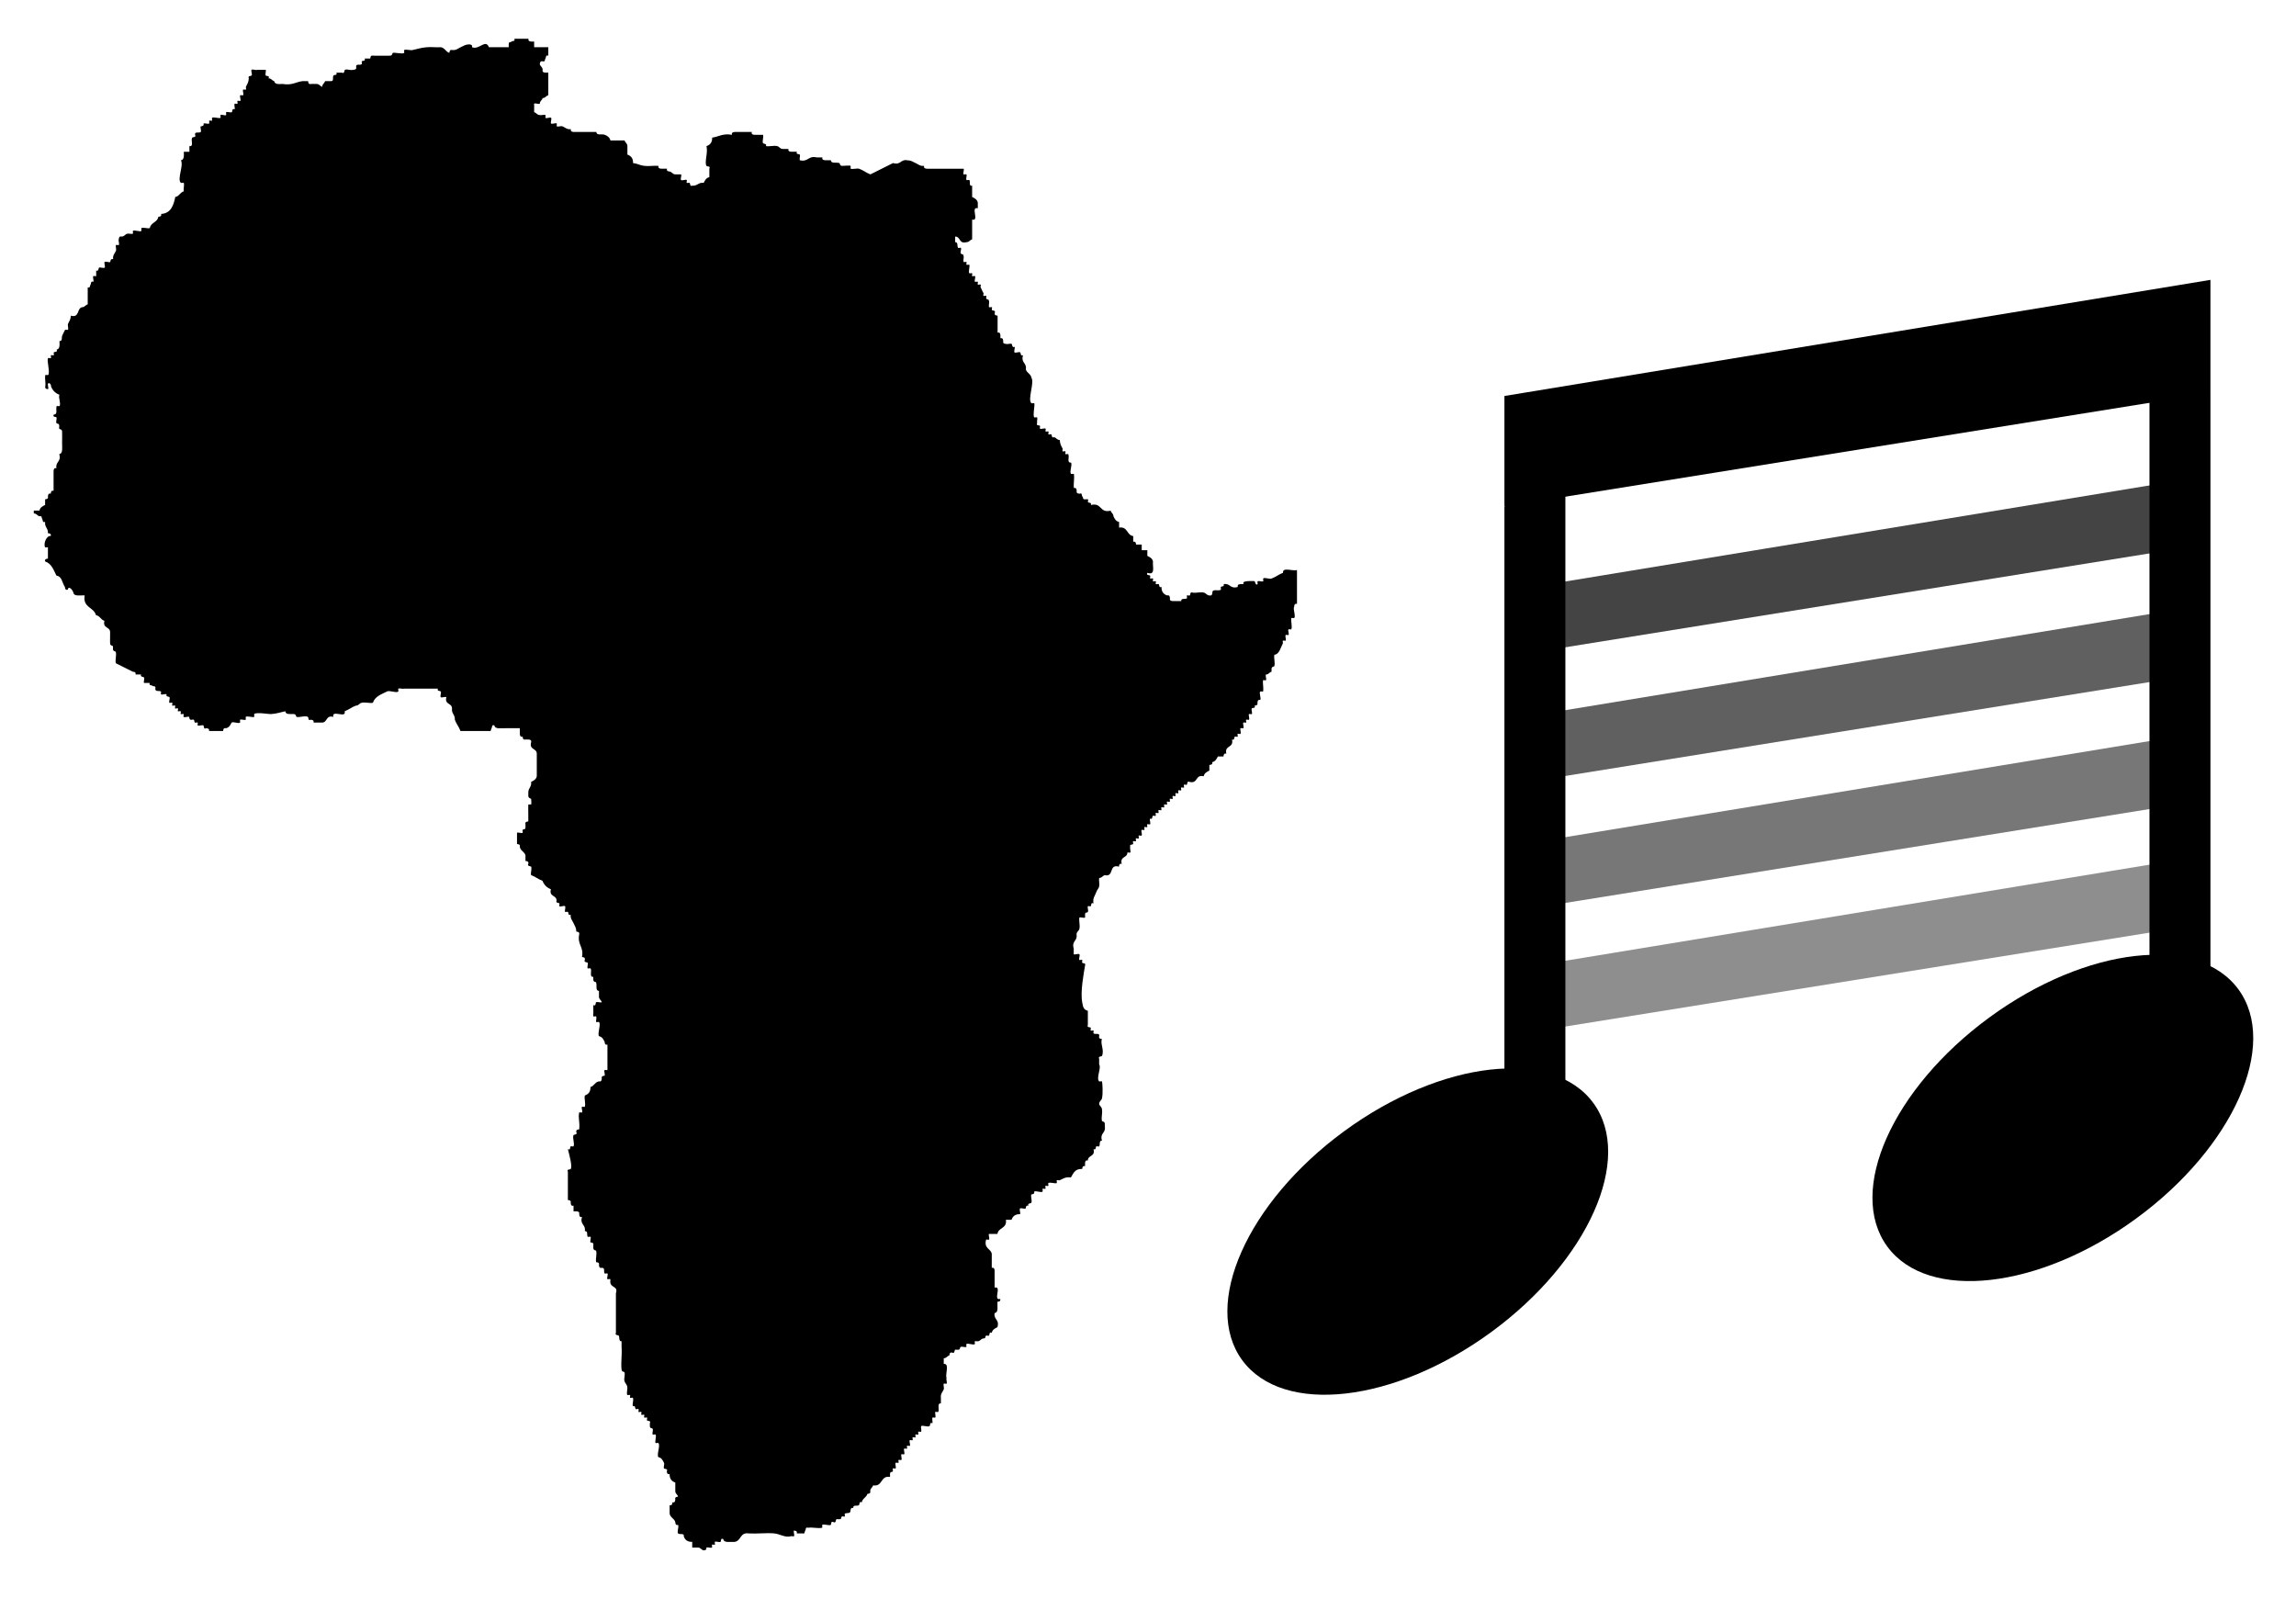 <?xml version="1.0" encoding="utf-8"?>
<!-- Generator: Adobe Illustrator 13.0.0, SVG Export Plug-In . SVG Version: 6.00 Build 14948)  -->
<!DOCTYPE svg PUBLIC "-//W3C//DTD SVG 1.1//EN" "http://www.w3.org/Graphics/SVG/1.1/DTD/svg11.dtd">
<svg version="1.1" id="Layer_1" xmlns="http://www.w3.org/2000/svg" xmlns:xlink="http://www.w3.org/1999/xlink" x="0px" y="0px"
	 width="432px" height="303px" viewBox="0 0 432 303" enable-background="new 0 0 432 303" xml:space="preserve">
<g>
	<path d="M244.032,107.243c0,2.128,0,4.25,0,6.377c-0.452-0.096-0.503,0.21-0.529,0.535c-0.273,0.433,0.351,1.771,0,2.122
		c-0.038,0.038-0.529-0.038-0.535,0c-0.114,0.656,0.21,1.503,0,2.128c-0.019,0.057-0.484-0.044-0.529,0
		c-0.178,0.178,0.172,0.886,0,1.064c-0.07,0.063-0.49-0.076-0.535,0c-0.147,0.274,0.127,0.771,0,1.063
		c-0.026,0.064-0.478-0.057-0.529,0c-0.089,0.083,0.057,0.421,0,0.529c-0.401,0.726-0.657,2.058-1.6,2.128
		c-0.134,0.675,0.179,1.465,0,2.128c-0.032,0.134-0.503,0.044-0.528,0.529c-0.013,0.178,0.006,0.357,0,0.535
		c-0.434,0.102-0.529,0.529-1.064,0.529c-0.134,0.191,0.172,0.924,0,1.064c-0.108,0.089-0.414-0.07-0.528,0
		c-0.109,0.688,0.134,1.446,0,2.127c-0.013,0.039-0.497-0.038-0.536,0c-0.268,0.262,0.217,1.274,0,1.593
		c-0.452-0.095-0.503,0.21-0.529,0.536c0.096,0.452-0.21,0.497-0.535,0.529c0.262,0.561-0.414,0.363-0.529,0.528
		c-0.146,0.217,0.179,0.886,0,1.064c-0.07,0.07-0.484-0.077-0.535,0c-0.115,0.197,0.172,0.93,0,1.064
		c-0.095,0.083-0.439-0.089-0.529,0c-0.089,0.095,0.089,0.446,0,0.535c-0.07,0.07-0.478-0.083-0.529,0
		c-0.121,0.191,0.166,0.924,0,1.064c-0.057,0.038-0.516-0.058-0.535,0c-0.096,0.268,0.159,0.828,0,1.058
		c-0.058,0.089-0.459-0.07-0.529,0c-0.076,0.076,0.083,0.478,0,0.535c-0.121,0.076-0.427-0.089-0.535,0
		c-0.166,0.14-0.007,0.739-0.529,0.529c0.395,1.637-1.459,1.025-1.064,2.663c-0.453-0.102-0.503,0.204-0.536,0.529
		c-0.35,0-0.707,0-1.057,0c-0.236,0.471-0.472,0.949-1.064,1.064c0.095,0.452-0.21,0.503-0.536,0.529c0,0.356,0,0.713,0,1.064
		c-0.471,0.235-0.949,0.465-1.064,1.064c-1.637-0.395-1.019,1.459-2.656,1.064c-0.567-0.21-0.357,0.356-0.529,0.529
		c-0.089,0.089-0.446-0.089-0.535,0c-0.083,0.089,0.089,0.452,0,0.535c-0.096,0.083-0.44-0.089-0.529,0
		c-0.077,0.076,0.083,0.471,0,0.529c-0.108,0.07-0.446-0.089-0.535,0c-0.089,0.089,0.089,0.446,0,0.535
		c-0.089,0.089-0.44-0.089-0.529,0c-0.089,0.089,0.089,0.44,0,0.529c-0.089,0.089-0.453-0.089-0.536,0
		c-0.083,0.095,0.096,0.439,0,0.535c-0.07,0.07-0.471-0.089-0.528,0c-0.07,0.102,0.089,0.44,0,0.529
		c-0.089,0.089-0.446-0.089-0.529,0c-0.089,0.089,0.083,0.446,0,0.529c-0.089,0.089-0.446-0.083-0.536,0
		c-0.083,0.089,0.089,0.452,0,0.535c-0.095,0.083-0.439-0.089-0.528,0c-0.077,0.077,0.083,0.472,0,0.529
		c-0.109,0.077-0.44-0.089-0.536,0c-0.089,0.09,0.089,0.446,0,0.535c-0.07,0.07-0.471-0.089-0.529,0c-0.07,0.103,0.089,0.44,0,0.529
		c-0.089,0.089-0.446-0.089-0.535,0c-0.172,0.179,0.007,0.713-0.529,0.535c-0.134,0.191,0.172,0.917,0,1.063
		c-0.102,0.076-0.446-0.095-0.535,0c-0.083,0.09,0.095,0.439,0,0.529c-0.07,0.076-0.472-0.09-0.529,0
		c-0.07,0.107,0.089,0.439,0,0.528c-0.057,0.058-0.503-0.063-0.529,0c-0.108,0.255,0.166,0.86,0,1.064
		c-0.076,0.089-0.452-0.083-0.535,0c-0.089,0.089,0.089,0.445,0,0.535c-0.089,0.089-0.44-0.09-0.529,0
		c-0.089,0.089,0.089,0.439,0,0.528c-0.089,0.09-0.446-0.089-0.535,0c-0.089,0.09,0.089,0.446,0,0.536
		c-0.179,0.171-0.714-0.007-0.529,0.528c-0.134,0.191,0.172,0.924,0,1.064c-0.108,0.089-0.414-0.07-0.535,0
		c-0.007,1.057-1.446,0.675-1.064,2.127c-0.446-0.102-0.497,0.204-0.528,0.529c-1.982-0.561-0.841,1.994-2.657,1.599
		c-0.433,0.096-0.528,0.529-1.064,0.529c-0.089,0.51,0.108,1.089,0,1.593c-0.089,0.401-0.388,0.611-0.535,1.063
		c-0.172,0.549-0.746,1.146-0.529,2.128c-0.561-0.261-0.363,0.421-0.529,0.529c-0.063,0.045-0.509-0.058-0.535,0
		c-0.115,0.268,0.165,0.834,0,1.063c-0.217,0.3-0.497-0.083-0.529,0.535c-0.006,0.058,0.039,0.504,0,0.529
		c-0.235,0.165-0.802-0.128-1.063,0c-0.121,0.682,0.159,1.452,0,2.128c-0.102,0.434-0.535,0.528-0.535,1.063
		c0.223,1.281-0.969,1.153-0.529,2.657c0,0.356,0,0.707,0,1.064c0.216,0.134,0.885-0.179,1.064,0c0.178,0.178-0.172,0.865,0,1.063
		c0.076,0.089,0.446-0.09,0.529,0c0.089,0.089-0.089,0.439,0,0.529c0.178,0.178,0.713,0,0.535,0.534
		c-0.242,1.472-0.904,4.887-0.535,6.906c0.159,0.88,0.254,1.408,1.064,1.6c0,0.886,0,1.771,0,2.656
		c-0.21,0.567,0.356,0.357,0.535,0.529c0.089,0.089-0.089,0.445,0,0.535c0.089,0.089,0.427-0.083,0.529,0
		c0.089,0.07-0.083,0.445,0,0.528c0.268,0.268,1.23-0.165,1.064,0.535c-0.095,0.452,0.21,0.497,0.529,0.529
		c-0.375,0.879,0.491,2.052,0,3.192c-0.032,0.082-0.822,0.069-0.529,0.527c0,0.357,0,0.714,0,1.065c0.465,0.624-0.618,2.573,0,3.191
		c0.058,0.057,0.503-0.07,0.529,0c0.089,0.197,0.217,2.273,0,3.191c-0.102,0.427-0.529,0.529-0.529,1.058
		c0.102,0.434,0.536,0.535,0.529,1.064c0.134,0.675-0.172,1.465,0,2.128c0.039,0.134,0.51,0.045,0.535,0.528
		c0.007,0.179-0.006,0.356,0,0.535c0.217,1.28-0.975,1.153-0.535,2.657c-0.611-0.058-0.286,0.745-0.529,1.063
		c-0.063,0.09-0.452-0.076-0.535,0c-0.172,0.179,0.006,0.714-0.529,0.528c0.389,1.453-1.058,1.071-1.063,2.128
		c-0.44-0.095-0.516,0.211-0.529,0.536c-0.013,0.172,0.007,0.351,0,0.528c-0.452-0.096-0.503,0.21-0.535,0.535
		c-1.332-0.096-1.663,0.815-2.122,1.593c-1.083-0.146-1.453,0.262-2.128,0.529c-0.108,0.044-0.459-0.076-0.536,0
		c-0.051,0.058,0.07,0.503,0,0.535c-0.312,0.134-1.357-0.236-1.593,0c-0.076,0.069,0.083,0.472,0,0.528
		c-0.114,0.077-0.427-0.089-0.528,0c-0.096,0.077,0.083,0.446,0,0.535c-0.089,0.083-0.427-0.063-0.536,0
		c-0.076,0.038,0.07,0.465,0,0.529c-0.268,0.268-1.274-0.211-1.593,0c0.096,0.452-0.21,0.503-0.535,0.535
		c-0.153,0.465,0.197,1.141,0,1.593c-0.032,0.082-0.822,0.07-0.529,0.528c-0.453-0.096-0.503,0.211-0.535,0.535
		c-0.217,0.134-0.886-0.179-1.058,0c-0.179,0.179,0.134,0.842,0,1.064c-0.911-0.026-1.383,0.395-1.599,1.058
		c-0.351,0-0.708,0-1.064,0c0.255,1.675-1.427,1.407-1.593,2.663c-0.528,0-1.064,0-1.593,0c-0.134,0.19,0.172,0.917,0,1.063
		c-0.108,0.083-0.414-0.069-0.535,0c-0.453,1.694,0.841,1.644,1.063,2.656c0,0.887,0,1.771,0,2.657
		c0.446-0.096,0.516,0.204,0.536,0.528c0.025,0.536-0.025,1.071,0,1.6c0,0.529,0,1.064,0,1.593c1.439-0.382-0.382,2.51,1.057,2.128
		c0.102,0.452-0.204,0.504-0.529,0.529c-0.044,0.841,0.255,2.032-0.528,2.128c-0.223,1.28,0.968,1.152,0.528,2.656
		c-0.471,0.236-0.949,0.472-1.064,1.064c-0.561-0.262-0.363,0.42-0.529,0.534c-0.127,0.077-0.407-0.082-0.535,0
		c-0.293,0.191,0.083,0.498-0.529,0.529c-0.433,0.025-0.535,0.503-1.063,0.529c-0.121,0.006-0.427-0.052-0.535,0
		c-0.077,0.044,0.07,0.471,0,0.534c-0.249,0.249-1.37-0.267-1.593,0c-0.039,0.052,0.057,0.51,0,0.529
		c-0.3,0.108-0.777-0.134-1.064,0c-0.261,0.128,0.057,0.503-0.529,0.535c-0.121,0.007-0.427-0.058-0.536,0
		c-0.114,0.064-0.044,0.796-0.528,0.528c-0.453-0.095-0.503,0.211-0.536,0.535c-0.427,0.103-0.529,0.529-1.057,0.529
		c0,0.357,0,0.707,0,1.063c1.153-0.089,0.235,1.886,0.528,2.657c-0.134,0.191,0.172,0.924,0,1.064c-0.05,0.044-0.509-0.051-0.528,0
		c-0.115,0.318,0.108,0.745,0,1.063c-0.166,0.472-0.65,0.835-0.536,1.593c0,0.356,0,0.713,0,1.064
		c-0.828-0.121-0.178,1.241-0.529,1.599c-0.057,0.051-0.509-0.07-0.535,0c-0.077,0.185,0.146,0.937,0,1.058
		c-0.051,0.044-0.51-0.051-0.529,0c-0.108,0.318,0.083,0.739,0,1.064c-0.561-0.256-0.363,0.42-0.535,0.535
		c-0.363,0.241-1.192-0.197-1.593,0c-0.096,0.312,0.127,0.765,0,1.063c-0.026,0.063-0.478-0.058-0.529,0
		c-0.096,0.089,0.076,0.427,0,0.529c-0.07,0.089-0.453-0.077-0.535,0c-0.089,0.089,0.089,0.445,0,0.534
		c-0.089,0.083-0.439-0.089-0.529,0c-0.089,0.09,0.076,0.428,0,0.529c-0.07,0.089-0.453-0.083-0.535,0
		c-0.179,0.179,0.178,0.886,0,1.063c-0.077,0.077-0.465-0.089-0.529,0c-0.077,0.103,0.089,0.44,0,0.529
		c-0.077,0.076-0.478-0.083-0.536,0c-0.14,0.217,0.185,0.886,0,1.063c-0.05,0.058-0.503-0.063-0.528,0
		c-0.108,0.262,0.166,0.842,0,1.064c-0.064,0.09-0.452-0.076-0.529,0s0.083,0.478,0,0.535c-0.083,0.051-0.491-0.076-0.536,0
		c-0.159,0.249,0.122,0.784,0,1.058c-0.025,0.07-0.478-0.051-0.528,0c-0.089,0.09,0.057,0.427,0,0.535
		c-0.159,0.28-0.503-0.07-0.536,0.528c-0.006,0.179,0.007,0.357,0,0.535c-1.879-0.286-1.306,1.88-3.186,1.593
		c-0.102,0.434-0.535,0.529-0.535,1.064c0.095,0.453-0.204,0.504-0.529,0.528c-0.191,0.701-0.937,0.842-1.064,1.6
		c-0.561-0.261-0.363,0.414-0.535,0.529c-0.389,0.261-1.128-0.159-1.064,0.535c-0.453-0.103-0.497,0.203-0.529,0.528
		c0.019,0.586-0.695,0.331-1.064,0.535c-0.077,0.038,0.063,0.465,0,0.529c-0.089,0.089-0.427-0.07-0.529,0
		c-0.3,0.19,0.083,0.497-0.536,0.528c-0.121,0.007-0.427-0.051-0.528,0c-0.115,0.063-0.045,0.803-0.535,0.535
		c-0.561-0.261-0.357,0.414-0.529,0.529c-0.28,0.19-1.389-0.249-1.593,0c-0.038,0.044,0.039,0.521,0,0.535
		c-0.847,0.178-1.803-0.141-2.663,0c-0.548-0.166-0.37,0.293-0.529,0.528c-0.179,0.268,0.006,0.644-0.529,0.535
		c-0.357,0-0.714,0-1.064,0c0.095-0.452-0.21-0.503-0.535-0.535c-0.134,0.191,0.172,0.924,0,1.064c-0.102,0.089-0.408-0.07-0.529,0
		c-1.217,0.305-2.026-0.415-3.192-0.529c-1.338-0.14-3.23,0.096-4.785,0c-1.669-0.255-1.402,1.428-2.657,1.593
		c-0.841-0.045-2.026,0.255-2.128-0.529c-0.561-0.261-0.363,0.415-0.529,0.529c-0.217,0.14-0.886-0.179-1.064,0
		c-0.07,0.07,0.076,0.484,0,0.529c-0.108,0.063-0.446-0.083-0.535,0c-0.051,0.057,0.07,0.503,0,0.534
		c-0.3,0.128-0.752-0.102-1.064,0c0.102,0.453-0.204,0.504-0.529,0.529c-0.434-0.102-0.529-0.529-1.064-0.529
		c-0.357,0-0.707,0-1.064,0c0-0.356,0-0.707,0-1.063c-0.905,0.025-1.376-0.396-1.593-1.063c0.172-0.638-0.886-0.262-1.064-0.529
		c-0.242-0.376,0.191-1.191,0-1.599c-0.452,0.102-0.503-0.204-0.528-0.529c-0.191-0.701-0.937-0.835-1.064-1.593
		c0-0.535,0-1.063,0-1.599c0.453,0.102,0.497-0.204,0.529-0.529c0.452,0.096,0.503-0.21,0.535-0.535
		c-0.102-0.452,0.204-0.497,0.528-0.528c-0.102-0.434-0.535-0.529-0.528-1.064c0-0.528,0-1.064,0-1.593
		c-0.656-0.235-1.096-0.682-1.064-1.6c-0.453,0.103-0.503-0.203-0.535-0.528c0.299-0.541-0.471-0.389-0.529-0.535
		c-0.127-0.293,0.14-0.777,0-1.058c-0.236-0.478-0.465-0.956-1.064-1.064c-0.337-0.554,0.439-2.217,0-2.662
		c-0.057-0.052-0.503,0.07-0.535,0c-0.134-0.313,0.236-1.357,0-1.593c-0.051-0.058-0.497,0.07-0.529,0
		c-0.127-0.3,0.127-0.765,0-1.064c-0.108-0.242-0.503,0.038-0.529-0.528c-0.013-0.179,0.006-0.356,0-0.535
		c0.255-0.555-0.421-0.357-0.535-0.529c-0.07-0.108,0.089-0.446,0-0.535c-0.089-0.082-0.439,0.089-0.529,0
		c-0.077-0.07,0.083-0.472,0-0.528c-0.108-0.07-0.446,0.089-0.535,0c-0.089-0.09,0.089-0.446,0-0.529
		c-0.07-0.076-0.472,0.083-0.529,0c-0.07-0.108,0.089-0.446,0-0.535s-0.446,0.089-0.535,0c-0.172-0.179,0.006-0.714-0.529-0.528
		c-0.166-0.459,0.204-1.166,0-1.6c-0.032-0.07-0.472,0.063-0.529,0c-0.077-0.07,0.083-0.472,0-0.528
		c-0.057-0.039-0.516,0.051-0.535,0c-0.166-0.466,0.108-1.115,0-1.593c-0.089-0.427-0.408-0.574-0.529-1.064
		c-0.121-0.465,0.185-1.159,0-1.6c-0.102-0.223-0.465,0.007-0.535-0.528c-0.16-1.28,0.115-2.618,0-4.256c0-0.351,0-0.707,0-1.063
		c-0.58,0.025-0.332-0.694-0.529-1.059c-0.063-0.114-0.803-0.044-0.535-0.534c0-2.479,0-4.964,0-7.441
		c0.458-1.415-1-0.949-1.064-2.128c-0.006-0.121,0.057-0.428,0-0.529c-0.038-0.076-0.465,0.063-0.529,0
		c-0.178-0.178,0.178-0.886,0-1.063c-0.064-0.07-0.491,0.076-0.529,0c-0.242-0.44,0.14-1.09-0.535-1.064
		c-0.452,0.096-0.503-0.21-0.529-0.528c0.095-0.452-0.21-0.503-0.535-0.536c-0.134-0.675,0.178-1.465,0-2.128
		c-0.032-0.133-0.503-0.044-0.529-0.528c-0.013-0.178,0.006-0.356,0-0.535c0.095-0.452-0.21-0.497-0.535-0.528
		c-0.134-0.191,0.178-0.925,0-1.064c-0.058-0.051-0.497,0.07-0.529,0c-0.223-0.472,0.127-1.063-0.535-1.063
		c0.223-1.281-0.968-1.153-0.529-2.657c-0.452,0.096-0.503-0.21-0.529-0.528c0.096-0.446-0.21-0.517-0.535-0.535
		c-0.179-0.007-0.357,0.006-0.529,0c0-0.351,0-0.708,0-1.064c-0.452,0.103-0.503-0.204-0.535-0.528
		c0.102-0.452-0.204-0.504-0.529-0.535c0-1.236,0-2.479,0-3.721c0-0.529,0-1.064,0-1.593c-0.261-0.562,0.414-0.363,0.529-0.529
		c0.356-0.535-0.274-2.663-0.529-3.728c0.561,0.262,0.356-0.413,0.529-0.528c0.063-0.038,0.51,0.058,0.535,0
		c0.261-0.593-0.255-1.528,0-2.128c0.032-0.083,0.822-0.069,0.529-0.528c-0.096-0.453,0.21-0.504,0.535-0.535
		c0.159-1.529-0.236-2.064,0-3.186c0.006-0.045,0.491,0.038,0.529,0c0.178-0.179-0.179-0.886,0-1.064
		c0.044-0.045,0.516,0.051,0.529,0c0.197-0.649-0.146-1.465,0-2.128c0.656-0.229,1.096-0.682,1.064-1.593
		c0.701-0.19,0.841-0.937,1.599-1.063c0.452,0.095,0.497-0.211,0.529-0.535c-0.096-0.452,0.21-0.497,0.535-0.529
		c0.127-0.19-0.178-0.924,0-1.063c0.102-0.09,0.408,0.069,0.529,0c0-1.593,0-3.192,0-4.785c-0.453,0.096-0.503-0.203-0.529-0.529
		c-0.236-0.478-0.472-0.955-1.064-1.063c-0.332-0.484,0.433-2.306,0-2.663c-0.051-0.038-0.516,0.051-0.535,0
		c-0.057-0.179,0.134-0.949,0-1.058c-0.051-0.044-0.51,0.051-0.529,0c-0.108-0.318,0.083-0.739,0-1.063c0-0.356,0-0.714,0-1.064
		c0.535,0.3,0.389-0.472,0.529-0.535c0.299-0.127,0.752,0.103,1.064,0c-0.102-0.427-0.535-0.528-0.529-1.058
		c0-0.356,0-0.714,0-1.063c-0.714-0.058-0.337-1.007-0.535-1.6c-0.064-0.185-0.503,0-0.529-0.528c-0.013-0.179,0.006-0.357,0-0.535
		c-0.834,0.127-0.178-1.236-0.535-1.593c-0.058-0.058-0.497,0.069-0.529,0c-0.134-0.293,0.127-0.765,0-1.063
		c-0.038-0.077-0.822-0.07-0.535-0.529c0.102-0.452-0.204-0.503-0.529-0.535c0.376-1.969-0.911-2.281-0.529-4.25
		c0.096-0.452-0.21-0.503-0.535-0.535c-0.019-0.783-0.281-1.007-0.529-1.593c-0.197-0.465-0.618-0.834-0.535-1.593
		c-0.561,0.255-0.356-0.421-0.529-0.535c-0.063-0.038-0.51,0.058-0.535,0c-0.096-0.217,0.166-0.898,0-1.063
		c-0.166-0.166-0.917,0.185-1.064,0c-0.077-0.096,0.095-0.44,0-0.529c-0.185-0.179-0.701,0.007-0.529-0.535
		c-0.006-1.051-1.453-0.675-1.064-2.121c-0.765-0.3-1.293-0.828-1.593-1.6c-0.79-0.274-1.344-0.783-2.128-1.058
		c-0.153-0.472,0.191-1.146,0-1.599c-0.032-0.083-0.822-0.07-0.529-0.529c0.096-0.452-0.21-0.503-0.535-0.534
		c0-0.352,0-0.708,0-1.064c-0.185-0.695-0.937-0.835-1.064-1.593c0.102-0.452-0.204-0.503-0.529-0.528c0-0.357,0-0.714,0-1.064
		c0-0.357,0-0.707,0-1.064c0.191-0.134,0.917,0.172,1.064,0c0.083-0.102-0.089-0.439,0-0.535c0.287-0.286,0.497,0.083,0.529-0.528
		c0.013-0.179-0.006-0.356,0-0.529c-0.096-0.452,0.21-0.503,0.535-0.535c0.025-1.561-0.044-2.204,0-3.191
		c0-0.02,0.503,0.031,0.529,0c0.083-0.083,0.019-0.924,0-1.058c-0.006-0.038-0.51-0.121-0.529-0.535
		c-0.013-0.179,0.006-0.357,0-0.529c-0.07-0.956,0.65-1.121,0.529-2.127c0.471-0.236,0.949-0.465,1.064-1.064
		c0-1.415,0-2.835,0-4.25c-0.006-1.058-1.453-0.682-1.064-2.128c0.096-0.445-0.204-0.516-0.529-0.535
		c-0.179-0.006-0.357,0.006-0.535,0c-0.452,0.102-0.503-0.204-0.529-0.529c-0.452,0.095-0.503-0.21-0.535-0.535
		c0-0.351,0-0.707,0-1.058c-0.886,0-1.771,0-2.657,0c-0.841-0.045-2.026,0.254-2.128-0.535c-0.548-0.166-0.37,0.293-0.529,0.535
		c-0.178,0.268,0.006,0.637-0.535,0.529c-1.771,0-3.542,0-5.313,0c-0.274-0.784-0.79-1.338-1.064-2.128
		c0.07-0.95-0.65-1.122-0.529-2.128c-0.006-1.051-1.453-0.675-1.064-2.121c-0.191-0.134-0.924,0.172-1.064,0
		c-0.166-0.204,0.179-0.886,0-1.064c-0.178-0.178-0.714,0-0.535-0.535c-2.122,0-4.25,0-6.377,0c-0.312,0.102-0.765-0.128-1.064,0
		c-0.064,0.032,0.058,0.478,0,0.535c-0.35,0.351-1.688-0.273-2.128,0c-1.058,0.536-2.268,0.918-2.657,2.128
		c-0.682,0.121-1.453-0.159-2.128,0c-0.427,0.095-0.529,0.529-1.058,0.529c-0.79,0.274-1.344,0.784-2.128,1.064
		c0.382,1.439-2.51-0.382-2.128,1.064c-1.453-0.389-1.07,1.058-2.128,1.064c-0.529,0-1.064,0-1.593,0
		c0.096-0.453-0.21-0.503-0.529-0.535c-0.561,0.261-0.363-0.414-0.535-0.529c-0.446-0.3-1.593,0.14-2.128,0
		c-0.134-0.039-0.044-0.51-0.529-0.535c-0.751-0.038-1.51,0.153-1.593-0.529c-1.096,0.235-1.535,0.439-2.663,0.529
		c-0.484,0.038-2.777-0.408-3.186,0c-0.058,0.057,0.064,0.503,0,0.535c-0.318,0.134-1.363-0.236-1.599,0
		c-0.051,0.057,0.07,0.503,0,0.529c-0.299,0.127-0.758-0.121-1.064,0c-0.057,0.025,0.057,0.478,0,0.535
		c-0.261,0.261-1.274-0.217-1.593,0c-0.236,0.472-0.465,0.949-1.064,1.064c-0.452-0.102-0.497,0.204-0.529,0.529
		c-0.357,0-0.707,0-1.064,0c-0.529,0-1.064,0-1.593,0c0.096-0.453-0.21-0.503-0.535-0.529c-0.535,0.299-0.389-0.472-0.529-0.535
		c-0.274-0.115-0.822,0.159-1.064,0c-0.089-0.057,0.07-0.459,0-0.529c-0.089-0.089-0.446,0.089-0.535,0
		c-0.172-0.178,0.006-0.714-0.528-0.535c-0.453,0.102-0.503-0.204-0.536-0.529c-0.274-0.127-0.809,0.159-1.057,0
		c-0.089-0.057,0.07-0.459,0-0.535c-0.089-0.089-0.446,0.089-0.536,0c-0.089-0.089,0.089-0.44,0-0.529
		c-0.083-0.089-0.446,0.089-0.529,0c-0.089-0.096,0.089-0.439,0-0.536c-0.076-0.07-0.478,0.089-0.535,0
		c-0.077-0.114,0.089-0.427,0-0.528c-0.077-0.089-0.446,0.083-0.529,0c-0.089-0.089,0.089-0.446,0-0.529
		c-0.089-0.089-0.446,0.083-0.535,0c-0.172-0.179,0.178-0.892,0-1.064c-0.172-0.179-0.707,0-0.529-0.535
		c-0.191-0.134-0.924,0.172-1.064,0c-0.051-0.064,0.064-0.497,0-0.529c-0.472-0.223-1.064,0.128-1.064-0.535
		c0.166-0.548-0.293-0.37-0.529-0.529c-0.268-0.179-0.644,0.006-0.535-0.535c-0.351,0-0.708,0-1.064,0
		c-0.096-0.313,0.134-0.758,0-1.058c-0.032-0.083-0.815-0.07-0.528-0.535c-0.357,0-0.708,0-1.064,0
		c0.096-0.453-0.204-0.503-0.528-0.529c-1.09-0.51-2.109-1.089-3.192-1.599c-0.134-0.669,0.172-1.459,0-2.122
		c-0.038-0.14-0.503-0.051-0.529-0.536c-0.013-0.159,0.039-0.375,0-0.528c-0.032-0.127-0.509-0.058-0.535-0.535
		c-0.038-0.708,0.032-1.415,0-2.128c-0.006-1.051-1.453-0.675-1.064-2.122c-0.694-0.191-0.834-0.937-1.593-1.064
		c-0.408-1.542-2.522-1.383-2.128-3.721c-0.841-0.045-2.026,0.255-2.128-0.535c-0.185-0.605-0.937-1.344-1.064-0.529
		c-0.452,0.096-0.497-0.21-0.529-0.535c-0.535-0.707-0.503-1.975-1.593-2.122c-0.535-1.064-0.923-2.274-2.128-2.663
		c-0.095-0.452,0.204-0.497,0.529-0.529c0-0.357,0-0.707,0-1.064s0-0.708,0-1.064c-0.058-0.051-0.498,0.07-0.529,0
		c-0.388-0.809,0.357-2.288,1.064-2.128c0.096-0.453-0.21-0.497-0.535-0.529c0.07-0.956-0.65-1.121-0.529-2.128
		c-0.554,0.166-0.376-0.293-0.529-0.529c-0.185-0.268,0-0.644-0.535-0.535c-0.434-0.102-0.529-0.529-1.064-0.529
		c0-0.178,0-0.357,0-0.535c0.357,0,0.708,0,1.064,0c0.114-0.593,0.592-0.822,1.063-1.058c0-0.357,0-0.714,0-1.064
		c0.325-0.032,0.631-0.083,0.529-0.535c0.031-0.325,0.083-0.631,0.535-0.529c0.032-0.325,0.077-0.631,0.529-0.535
		c0-1.236,0-2.479,0-3.721c0.032-0.325,0.083-0.625,0.535-0.529c-0.216-1.281,0.969-1.16,0.529-2.657
		c0.765-0.102,0.516-1.287,0.535-2.128c0.007-0.701,0.032-1.427,0-2.128c-0.032-0.516-0.478-0.356-0.535-0.529
		c-0.044-0.146,0.006-0.382,0-0.535c-0.032-0.567-0.427-0.287-0.529-0.529c-0.134-0.299,0.127-0.765,0-1.064
		C10.591,78.388,9.82,78.541,10.119,78c0.81-0.032,0.332-0.911,0.535-1.593c0.013-0.051,0.484,0.044,0.529,0
		c0.357-0.357-0.268-1.688,0-2.128c-0.765-0.293-1.293-0.828-1.593-1.593c0.102-0.191-0.254-0.809-0.535-0.529
		c-0.172,0.172,0.14,0.841,0,1.058c-0.325-0.025-0.625-0.076-0.529-0.529c0.102-0.688-0.134-1.446,0-2.128
		c0.006-0.039,0.491,0.038,0.529,0c0.439-0.433-0.332-2.854,0-3.186c0.07-0.07,0.49,0.077,0.535,0c0.058-0.108-0.083-0.453,0-0.535
		c0.083-0.083,0.453,0.089,0.529,0c0.089-0.102-0.076-0.414,0-0.529c0.115-0.172,0.79,0.025,0.535-0.535
		c0.618-0.089,0.573-0.841,0.529-1.593c0.644-0.025,0.332-0.561,0.535-1.064c0.185-0.465,0.344-0.656,0.529-1.064
		c0.032-0.063,0.472,0.051,0.529,0c0.146-0.115-0.07-0.873,0-1.064c0.229-0.605,0.535-0.79,0.535-1.593
		c1.708,0.465,1.102-1.376,2.128-1.593c0.528,0,0.63-0.433,1.063-0.535c0-1.064,0-2.128,0-3.186
		c0.535,0.108,0.351-0.268,0.529-0.535c0.159-0.236-0.02-0.694,0.528-0.529c0.134-0.191-0.172-0.924,0-1.064
		c0.108-0.089,0.415,0.07,0.535,0c0-0.357,0-0.713,0-1.064c0.459,0.287,0.453-0.497,0.529-0.535c0.261-0.108,0.847,0.166,1.063,0
		c0.178-0.134-0.159-0.898,0-1.058c0.178-0.178,0.848,0.134,1.064,0c0.032-0.325,0.083-0.631,0.535-0.535
		c-0.121-0.764,0.37-1.128,0.529-1.593c0.108-0.318-0.108-0.746,0-1.064c0.02-0.057,0.478,0.038,0.529,0
		c0.178-0.14-0.127-0.873,0-1.064c0.032-0.325,0.083-0.631,0.535-0.529c0.536,0,0.631-0.433,1.064-0.535
		c0.325-0.083,0.746,0.108,1.064,0c0.05-0.019-0.045-0.478,0-0.529c0.216-0.268,1.344,0.249,1.593,0c0.057-0.057-0.07-0.503,0-0.535
		c0.445-0.191,1.127,0.153,1.593,0c0.159-1.083,1.439-1.039,1.599-2.128c0.325-0.025,0.625-0.076,0.529-0.529
		c1.829-0.121,2.319-1.58,2.657-3.192c0.758-0.127,0.898-0.873,1.6-1.064c-0.109-0.497,0.134-1.096,0-1.593
		c-0.013-0.044-0.491,0.039-0.536,0c-0.79-0.644,0.561-3.255,0-4.25c0.618-0.089,0.58-0.841,0.536-1.599c0.35,0,0.707,0,1.057,0
		c0-0.35,0-0.707,0-1.064c0.911,0.108,0.198-1.089,0.536-1.593c0.114-0.172,0.79,0.025,0.528-0.529
		c-0.114-0.701,0.739-0.268,1.064-0.535c0.178-0.14-0.134-0.873,0-1.064c0.325-0.025,0.63-0.076,0.535-0.529
		c0.312-0.102,0.765,0.127,1.064,0c0.064-0.032-0.057-0.478,0-0.535c0.077-0.076,0.421,0.051,0.529,0
		c0.07-0.032-0.057-0.471,0-0.529c0.242-0.242,1.274,0.153,1.593,0c0.077-0.032-0.057-0.472,0-0.529
		c0.178-0.178,0.886,0.172,1.064,0c0.064-0.07-0.077-0.49,0-0.535c0.28-0.147,0.777,0.127,1.064,0
		c0.146-0.058-0.006-0.829,0.535-0.529c0.096-0.312-0.134-0.765,0-1.063c0.025-0.07,0.472,0.057,0.529,0
		c0.089-0.089-0.063-0.427,0-0.536c0.051-0.083,0.459,0.077,0.529,0c0.179-0.172-0.172-0.886,0-1.064
		c0.07-0.063,0.497,0.077,0.535,0c0.147-0.274-0.127-0.771,0-1.058c0.025-0.07,0.478,0.051,0.529,0c0.083-0.083-0.044-0.427,0-0.535
		c0.255-0.586,0.516-0.809,0.535-1.593c-0.185-0.535,0.351-0.357,0.529-0.535c0.185-0.178-0.166-0.86,0-1.064
		c0.147-0.172,0.873,0.134,1.064,0c0.535,0,1.064,0,1.593,0c0.102,0.312-0.127,0.765,0,1.064c0.063,0.146,0.835-0.006,0.535,0.535
		c0.535,0,0.631,0.427,1.064,0.529c0.089,0.618,0.841,0.58,1.593,0.535c1.727,0.306,2.472-0.363,3.721-0.535
		c0.357,0,0.708,0,1.064,0c0.032,0.325,0.083,0.631,0.535,0.535c0.351,0,0.707,0,1.058,0c0.535-0.006,0.637,0.427,1.064,0.529
		c0-0.535,0.433-0.63,0.535-1.064c0.35,0,0.707,0,1.064,0c0.688,0.07,0.268-0.675,0.529-1.064c0.115-0.166,0.79,0.032,0.529-0.529
		c0.357,0,0.714,0,1.064,0c0.465,0.287,0.452-0.497,0.535-0.535c0.446-0.191,1.127,0.16,1.593,0
		c0.325-0.025,0.631-0.076,0.535-0.529c-0.095-0.694,0.707-0.268,1.058-0.529c0.083-0.063-0.057-0.446,0-0.535
		c0.115-0.172,0.796,0.031,0.535-0.529c0.357,0,0.707,0,1.064,0c0.032-0.325,0.077-0.631,0.529-0.535
		c1.083-0.006,2.905,0.019,3.192,0c0.491-0.025,0.389-0.491,0.529-0.528c0.414-0.115,1.848,0.28,2.128,0
		c0.058-0.058-0.063-0.503,0-0.536c0.433-0.185,1.134,0.108,1.593,0c1-0.223,1.586-0.439,2.663-0.529
		c0.879-0.076,1.777,0.058,2.657,0c0.758,0.127,0.898,0.873,1.593,1.064c0.032-0.325,0.083-0.631,0.535-0.536
		c0.758,0.089,1.127-0.331,1.593-0.529c0.586-0.248,0.809-0.51,1.593-0.535c0.325,0.032,0.631,0.083,0.535,0.535
		c1.357,0.574,2.536-1.618,3.186,0c0.357,0,0.714,0,1.064,0c0.886,0,1.771,0,2.657,0c0.013-0.178-0.006-0.356,0-0.535
		c0.032-0.593,0.204-0.268,0.535-0.529c0.21-0.172,0.713,0.025,0.529-0.529c0.886,0,1.777,0,2.663,0
		c-0.102,0.44,0.204,0.51,0.529,0.529c0.178,0.013,0.357-0.006,0.529,0c0,0.357,0,0.708,0,1.064c0.892,0,1.778,0,2.663,0
		c0,0.529,0,1.064,0,1.593c-0.555-0.159-0.376,0.293-0.535,0.535c-0.179,0.268,0.006,0.644-0.529,0.529
		c-0.452-0.096-0.503,0.21-0.535,0.535c0.102,0.427,0.535,0.529,0.535,1.058c-0.096,0.446,0.204,0.516,0.529,0.535
		c0.178,0.006,0.357-0.006,0.535,0c0,0.886,0,1.771,0,2.657c0,0.535,0,1.064,0,1.593c-0.433,0.102-0.535,0.535-1.064,0.535
		c-0.102,0.427-0.535,0.529-0.535,1.064c-0.191,0.133-0.917-0.179-1.064,0c-0.083,0.102,0.07,0.407,0,0.528c0,0.357,0,0.708,0,1.064
		c0.433,0.102,0.535,0.535,1.064,0.535c0.312,0.096,0.764-0.134,1.064,0c0.07,0.026-0.057,0.471,0,0.529
		c0.178,0.178,0.886-0.178,1.064,0c0.179,0.178-0.178,0.886,0,1.064c0.179,0.178,0.886-0.178,1.064,0
		c0.058,0.057-0.064,0.503,0,0.529c0.299,0.134,0.752-0.108,1.064,0c0.465,0.172,0.828,0.644,1.593,0.535
		c-0.096,0.452,0.21,0.497,0.535,0.529c1.414,0,2.835,0,4.25,0c0.044,0.733,1.026,0.306,1.599,0.535
		c0.484,0.191,0.937,0.497,1.058,1.058c0.886,0,1.777,0,2.663,0c0.096,0.433,0.529,0.535,0.529,1.064c0,0.535,0,1.064,0,1.599
		c0.656,0.229,1.089,0.682,1.064,1.593c0.93,0.115,1.153,0.414,2.128,0.529c0.873,0.108,1.777-0.076,2.657,0
		c-0.096,0.452,0.204,0.503,0.529,0.535c0.357,0,0.713,0,1.064,0c-0.096,0.453,0.21,0.503,0.535,0.529
		c0.427,0.102,0.529,0.535,1.064,0.535c0.35,0,0.707,0,1.058,0c0.14,0.217-0.172,0.886,0,1.064c0.185,0.178,0.873-0.172,1.063,0
		c0.089,0.077-0.083,0.446,0,0.529c0.089,0.089,0.446-0.089,0.536,0c0.178,0.178-0.006,0.714,0.529,0.535
		c0.956,0.064,1.121-0.656,2.128-0.535c0.236-0.472,0.465-0.949,1.064-1.064c0-0.529,0-1.064,0-1.593
		c0.261-0.561-0.421-0.363-0.535-0.535c-0.434-0.656,0.306-2.408,0-3.721c0.656-0.229,1.096-0.675,1.064-1.593
		c1.249-0.172,2-0.841,3.721-0.529c-0.096-0.452,0.21-0.503,0.535-0.535c0.35,0,0.707,0,1.064,0c0.707,0,1.414,0,2.128,0
		c-0.102,0.446,0.204,0.516,0.529,0.535c0.178,0.006,0.357-0.013,0.529,0c0.357,0,0.713,0,1.064,0c0.153,0.465-0.191,1.141,0,1.593
		c0.038,0.083,0.822,0.07,0.535,0.529c0.682,0.121,1.453-0.153,2.122,0c0.433,0.102,0.535,0.535,1.064,0.535
		c0.356,0,0.713,0,1.063,0c-0.095,0.452,0.21,0.503,0.536,0.529c0.35,0,0.707,0,1.064,0c-0.3,0.542,0.465,0.389,0.529,0.535
		c0.127,0.299-0.096,0.752,0,1.064c1.625,0.382,1.561-0.917,3.192-0.535c0.351,0,0.707,0,1.063,0
		c-0.102,0.452,0.204,0.503,0.529,0.535c0.356,0,0.707,0,1.063,0c0.058,0.707,1.007,0.332,1.593,0.529
		c0.191,0.063,0.007,0.503,0.536,0.529c0.198,0.013,1.484-0.134,1.593,0c0.038,0.051-0.045,0.522,0,0.535
		c0.497,0.134,1.096-0.108,1.593,0c0.79,0.274,1.344,0.784,2.128,1.064c1.427-0.701,2.829-1.427,4.256-2.128
		c1.497,0.44,1.376-0.751,2.657-0.529c0.784,0.019,1.006,0.28,1.593,0.529c0.465,0.197,0.834,0.618,1.593,0.529
		c-0.096,0.452,0.21,0.503,0.535,0.535c2.306,0,4.606,0,6.913,0c0.134,0.191-0.179,0.917,0,1.064c0.051,0.039,0.509-0.058,0.529,0
		c0.102,0.299-0.141,0.784,0,1.064c0.038,0.07,0.471-0.063,0.535,0c0.261,0.261-0.166,1.223,0.529,1.064c0,0.707,0,1.415,0,2.122
		c0.471,0.236,0.949,0.471,1.064,1.064c0,0.357,0,0.714,0,1.064c-1.446-0.382,0.382,2.51-1.064,2.128c0,1.242,0,2.479,0,3.721
		c-0.434,0.102-0.529,0.535-1.064,0.529c-1.453,0.389-1.07-1.051-2.128-1.058c0,0.35,0,0.707,0,1.058
		c0.586-0.019,0.332,0.701,0.536,1.064c0.038,0.083,0.465-0.063,0.529,0c0.178,0.178-0.179,0.886,0,1.064
		c0.318,0.318,0.42-0.077,0.535,0.535c0.051,0.293-0.134,0.796,0,1.064c0.032,0.07,0.471-0.063,0.529,0
		c0.076,0.07-0.083,0.472,0,0.529c0.063,0.038,0.503-0.057,0.535,0c0.14,0.318-0.242,1.357,0,1.593c0.07,0.077,0.471-0.083,0.529,0
		c0.076,0.115-0.089,0.427,0,0.535c0.076,0.089,0.446-0.083,0.529,0c0.178,0.178-0.172,0.885,0,1.064
		c0.076,0.07,0.478-0.089,0.535,0c0.076,0.115-0.089,0.427,0,0.529c0.076,0.089,0.446-0.083,0.529,0
		c0.089,0.089-0.064,0.427,0,0.535c0.216,0.35,0.293,0.682,0.535,1.058c0.064,0.108-0.089,0.446,0,0.535
		c0.064,0.064,0.484-0.083,0.529,0c0.063,0.108-0.083,0.446,0,0.529c0.318,0.318,0.42-0.077,0.535,0.535
		c0.051,0.28-0.14,0.815,0,1.064c0.039,0.077,0.465-0.07,0.529,0c0.089,0.089-0.089,0.439,0,0.529c0.179,0.179,0.714,0,0.536,0.529
		c-0.102,0.452,0.204,0.503,0.528,0.535c0,1.064,0,2.128,0,3.192c0.44-0.102,0.516,0.204,0.529,0.529
		c0.013,0.178-0.006,0.357,0,0.529c0.453-0.096,0.503,0.21,0.536,0.535c-0.096,0.452,0.204,0.503,0.528,0.529
		c0.313,0.102,0.765-0.127,1.064,0c0.083,0.039,0.07,0.822,0.535,0.535c0.134,0.191-0.179,0.917,0,1.064
		c0.197,0.166,0.879-0.185,1.064,0c0.172,0.172-0.006,0.707,0.529,0.529c-0.44,1.503,0.751,1.376,0.529,2.657
		c0.191,0.701,0.936,0.841,1.064,1.599c0.586,0.924-0.796,4.128,0,4.785c0.044,0.032,0.522-0.051,0.535,0
		c0.121,0.452-0.331,2.383,0,2.657c0.051,0.038,0.51-0.057,0.529,0c0.108,0.318-0.083,0.739,0,1.064
		c-0.255,0.561,0.42,0.356,0.535,0.529c0.058,0.089-0.083,0.472,0,0.535c0.185,0.14,0.917-0.178,1.064,0
		c0.07,0.089-0.089,0.458,0,0.529c0.095,0.083,0.439-0.089,0.528,0c0.077,0.076-0.083,0.478,0,0.535
		c0.115,0.077,0.427-0.089,0.529,0c0.166,0.134,0.007,0.739,0.536,0.529c0.427,0.102,0.528,0.535,1.064,0.529
		c0.057,0.739,0.229,1.077,0.529,1.599c0.063,0.108-0.083,0.446,0,0.529c0.089,0.089,0.446-0.089,0.535,0
		c0.089,0.089-0.089,0.446,0,0.535c0.063,0.063,0.49-0.077,0.529,0c0.299,0.573-0.351,1.637,0.535,1.593
		c0.267,0.439-0.357,1.771,0,2.128c0.032,0.032,0.522-0.038,0.529,0c0.134,0.86-0.102,1.784,0,2.657
		c0.452-0.096,0.503,0.204,0.529,0.529c-0.096,0.452,0.21,0.503,0.535,0.535c0.561-0.204,0.356,0.344,0.529,0.529
		c0.286,0.299-0.077,0.503,0.535,0.535c0.096,0,0.459-0.057,0.529,0c0.089,0.064-0.077,0.452,0,0.529
		c0.178,0.178,0.713,0,0.535,0.535c2.116-0.529,1.6,1.586,3.721,1.058c0.102,0.433,0.528,0.535,0.528,1.064
		c0.236,0.478,0.465,0.956,1.064,1.064c0,0.357,0,0.707,0,1.064c1.669-0.249,1.401,1.433,2.657,1.593c0,0.356,0,0.713,0,1.064
		c0.452-0.096,0.503,0.21,0.535,0.535c0.351,0,0.708,0,1.064,0c0,0.35,0,0.707,0,1.064c0.351,0,0.708,0,1.058,0
		c0,0.35,0,0.707,0,1.064c0.478,0.236,0.956,0.465,1.063,1.058c-0.121,0.943,0.535,2.663-1.063,2.128
		c-0.255,0.561,0.42,0.363,0.535,0.535c0.077,0.115-0.089,0.427,0,0.529c0.077,0.089,0.446-0.083,0.529,0
		c0.089,0.089-0.089,0.446,0,0.535c0.089,0.083,0.446-0.089,0.535,0c0.07,0.07-0.089,0.471,0,0.529c0.115,0.076,0.427-0.089,0.529,0
		c0.166,0.14,0.007,0.739,0.536,0.529c-0.025,0.911,0.395,1.382,1.064,1.599c0.452-0.102,0.497,0.204,0.529,0.528
		c-0.096,0.453,0.21,0.503,0.528,0.536c0.536,0,1.064,0,1.6,0c-0.102-0.637,0.796-0.268,1.063-0.536
		c0.077-0.076-0.089-0.465,0-0.528c0.102-0.077,0.44,0.089,0.529,0c0.178-0.179,0-0.714,0.535-0.535c0.675,0.121,1.453-0.16,2.122,0
		c0.434,0.102,0.529,0.535,1.064,0.535c0.453,0.096,0.503-0.21,0.536-0.535c-0.013-0.784,1.096-0.229,1.593-0.529
		c0.083-0.05-0.07-0.465,0-0.535c0.178-0.172,0.713,0.006,0.528-0.529c1.281-0.217,1.16,0.968,2.663,0.529
		c-0.102-0.44,0.204-0.51,0.529-0.529c0.178-0.006,0.356,0.006,0.535,0c-0.114-0.503,0.223-0.44,0.529-0.529
		c0.146-0.045,1.504-0.096,1.593,0c0.044,0.038,0.178,0.885,0.535,0.529c0.051-0.058-0.07-0.503,0-0.529
		c0.3-0.134,0.758,0.115,1.064,0c0.063-0.025-0.058-0.484,0-0.535c0.261-0.268,1.274,0.21,1.593,0
		c0.784-0.274,1.337-0.784,2.128-1.064C241.287,106.618,243.262,107.529,244.032,107.243z"/>
	<g>
		<g>
			<polygon fill="#444444" points="289.229,122.632 409.735,103.27 409.735,90.458 289.229,110.277 			"/>
			<polygon fill="#606060" points="289.229,146.842 409.735,127.479 409.735,114.668 289.229,134.487 			"/>
			<polygon fill="#777777" points="289.229,170.733 409.735,151.371 409.735,138.56 289.229,158.379 			"/>
			<polygon fill="#8E8E8E" points="289.229,193.987 409.735,174.625 409.735,161.813 289.229,181.633 			"/>
		</g>
		<g>
			<g>
				
					<ellipse transform="matrix(0.807 -0.591 0.591 0.807 -85.423 202.262)" cx="266.658" cy="231.79" rx="40.934" ry="23.414"/>
				<polygon points="294.531,91.546 283.063,95.29 283.063,209.969 294.531,209.969 				"/>
			</g>
			<g>
				
					<ellipse transform="matrix(0.807 -0.591 0.591 0.807 -49.381 269.83)" cx="388.027" cy="210.446" rx="40.934" ry="23.415"/>
				<rect x="404.433" y="73.946" width="11.468" height="114.68"/>
			</g>
			<polygon points="283.063,95.29 415.9,73.946 415.9,52.658 283.063,74.505 			"/>
		</g>
	</g>
</g>
</svg>
